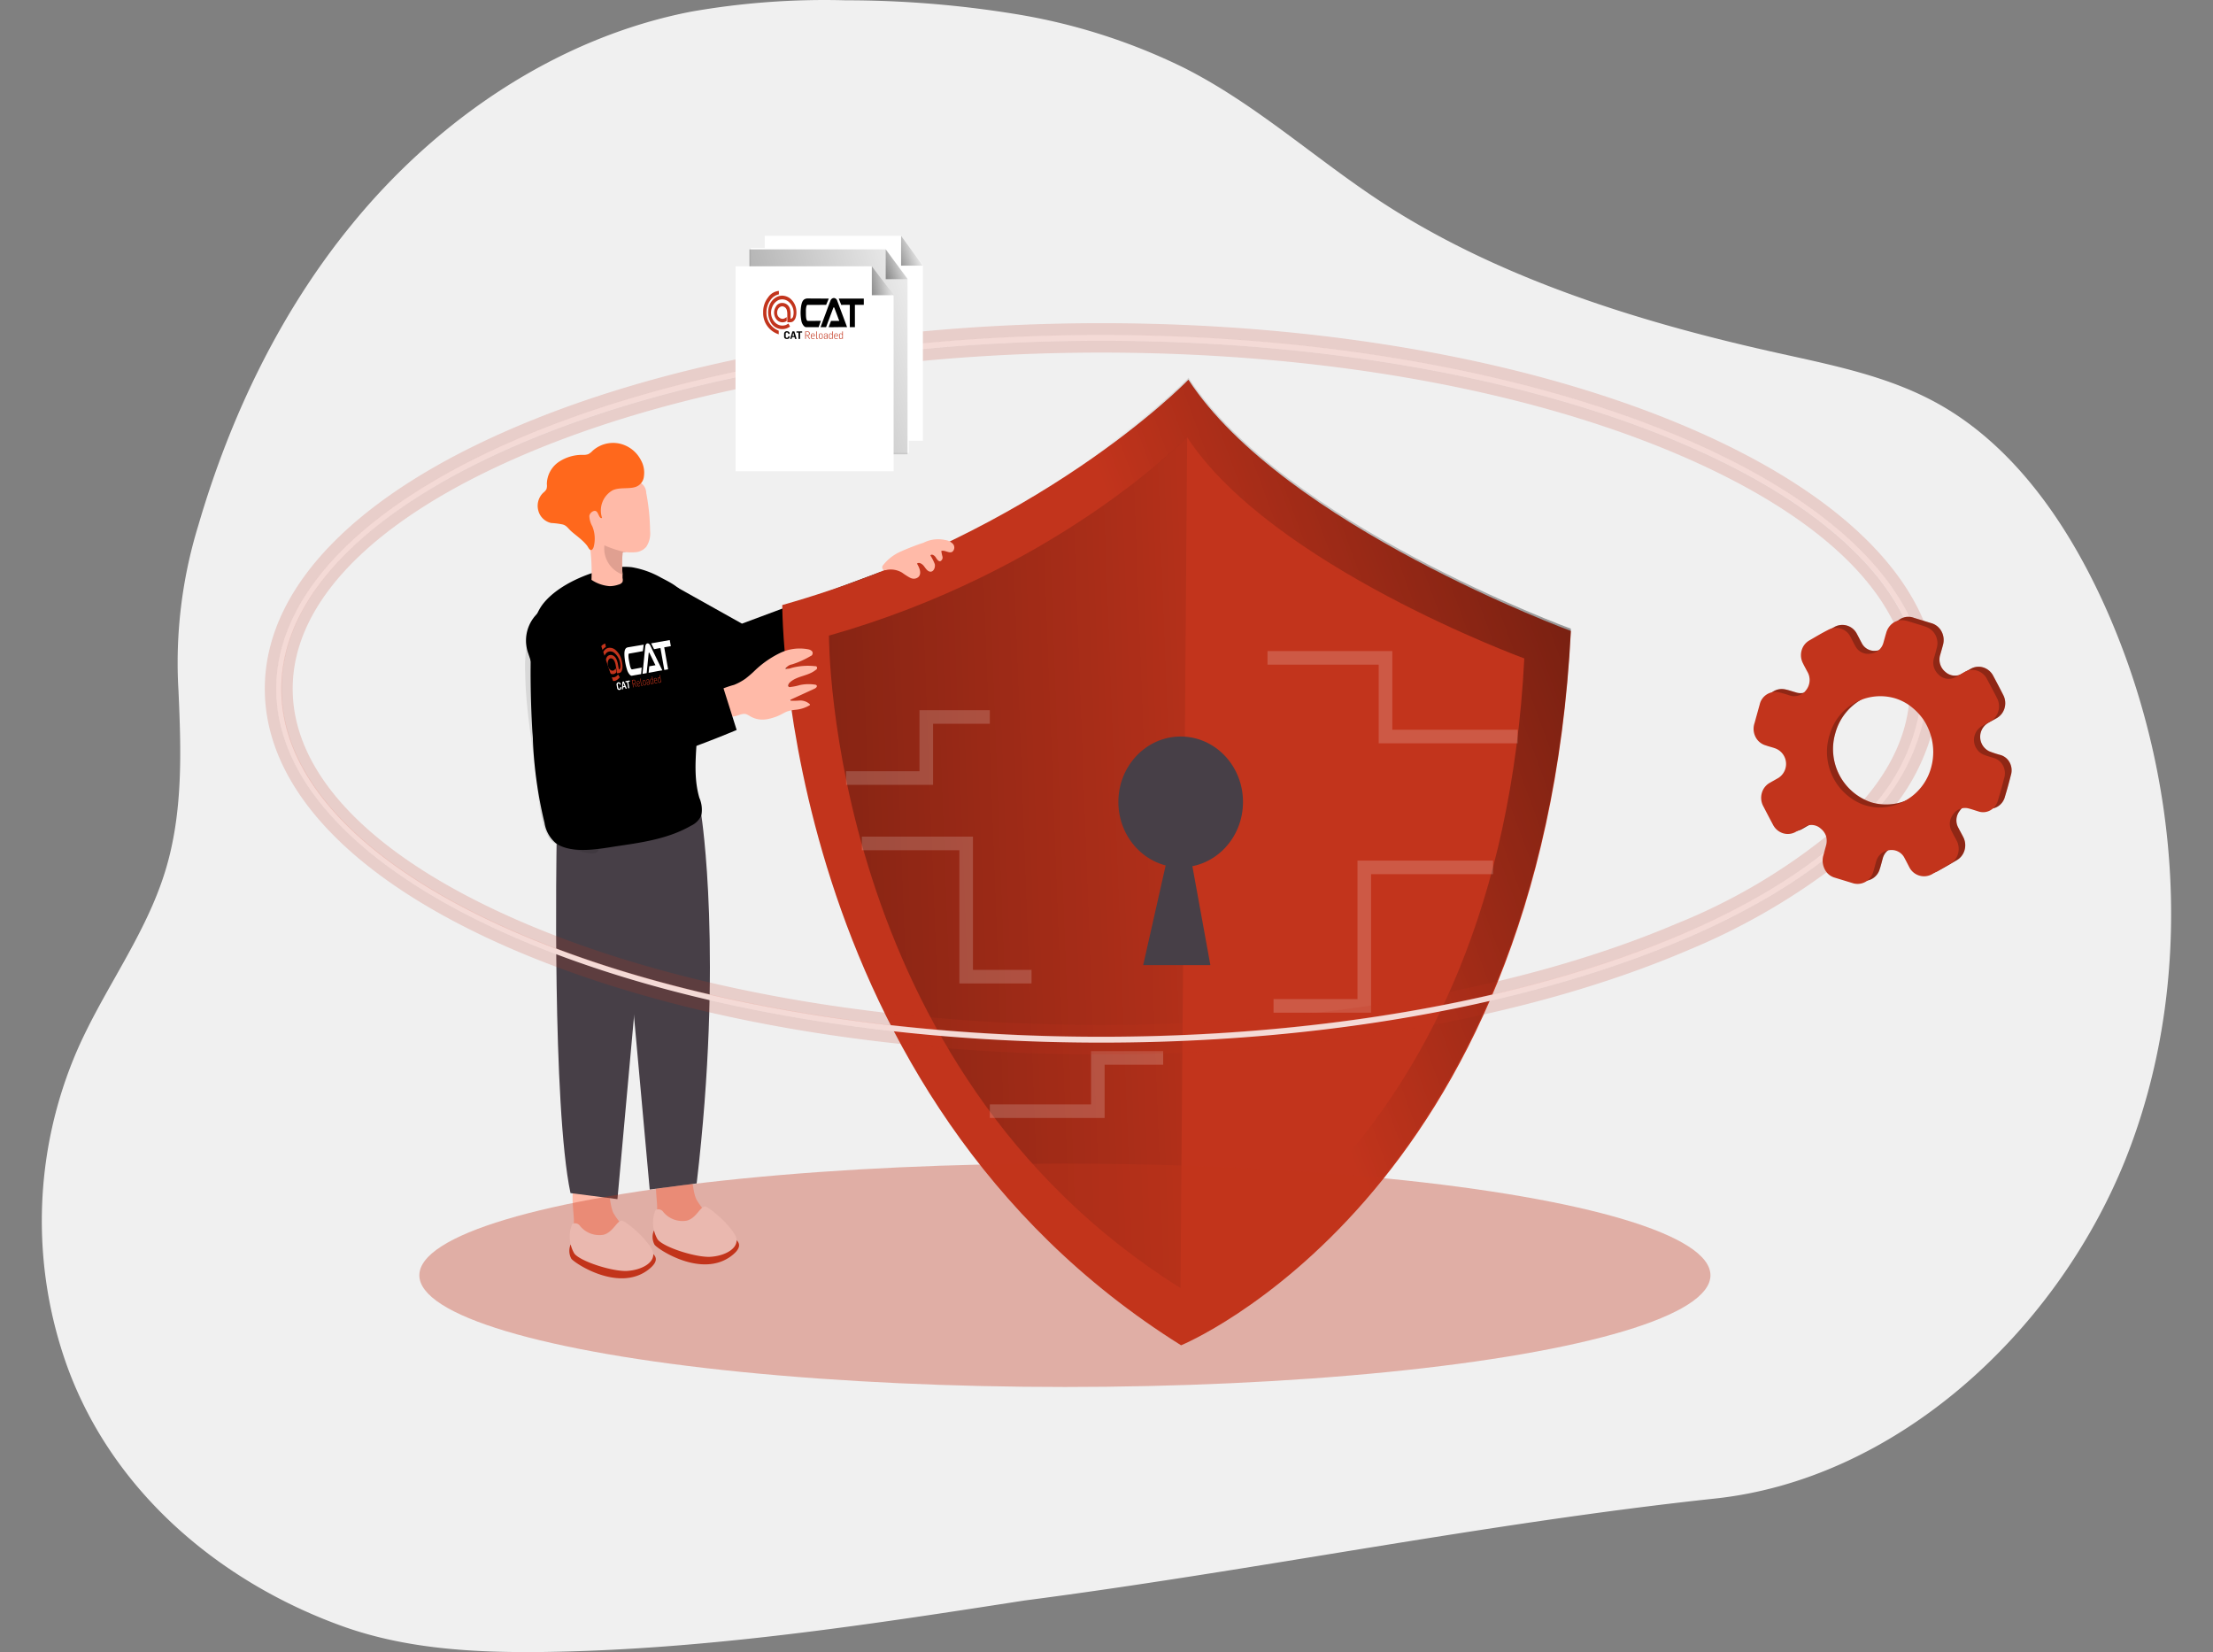 <svg id="security" xmlns="http://www.w3.org/2000/svg" xmlns:xlink="http://www.w3.org/1999/xlink" width="280" height="209" viewBox="0 0 280 209">
  <rect x="0" y="0" width="280" height="209" fill="#808080" stroke="none"/>
  <defs>
    <clipPath id="clip-path">
      <rect id="Rectangle_18" data-name="Rectangle 18" width="280" height="209" fill="#fff" stroke="#707070" stroke-width="1"/>
    </clipPath>
    <linearGradient id="linear-gradient" x1="1.731" y1="-0.048" x2="0.571" y2="0.473" gradientUnits="objectBoundingBox">
      <stop offset="0"/>
      <stop offset="1" stop-opacity="0"/>
    </linearGradient>
    <linearGradient id="linear-gradient-2" x1="-2.985" y1="0.854" x2="1.342" y2="0.469" xlink:href="#linear-gradient"/>
    <linearGradient id="linear-gradient-3" x1="-2.497" y1="1.805" x2="1.348" y2="0.131" xlink:href="#linear-gradient"/>
    <linearGradient id="linear-gradient-4" x1="-1.542" y1="1.024" x2="1.108" y2="0.345" xlink:href="#linear-gradient"/>
    <linearGradient id="linear-gradient-5" x1="-1.551" y1="1.515" x2="0.908" y2="0.298" xlink:href="#linear-gradient"/>
    <linearGradient id="linear-gradient-6" x1="-1.548" y1="1.518" x2="0.911" y2="0.298" xlink:href="#linear-gradient"/>
  </defs>
  <g id="Mask_Group_19" data-name="Mask Group 19" clip-path="url(#clip-path)">
    <g id="online_protection_1_" data-name="online_protection (1)" transform="translate(5.295 0.001)">
      <path id="Path_1987" data-name="Path 1987" d="M134.1,10.132a75.767,75.767,0,0,1,21.22,6.762c9.337,4.695,17.044,11.9,25.82,17.514,14.956,9.559,32.865,14.967,49.866,18.708,6.79,1.506,13.666,2.9,19.777,6.3,9.337,5.2,16.025,14.637,20.676,24.641,10.185,21.96,12.044,48.6,2.979,71.135-8.861,21.906-29.1,40.41-52.107,42.762-29.029,3.127-58.049,9.1-87.128,12.873-20.193,3.136-40.47,6.236-60.884,6.512-8.488.1-17.2-.339-25.285-3.216-15.176-5.425-28.884-16.606-34.826-32.57a54.336,54.336,0,0,1,1.163-40.4c3.4-7.742,8.675-14.575,11.145-22.7,2.232-7.341,1.986-15.091,1.647-22.69a59.069,59.069,0,0,1,2.5-20.917c4.023-13.8,10.364-26.993,19.318-37.969C61.021,23.29,76.215,13.116,92.944,9.838a97.553,97.553,0,0,1,19.6-1.452A133.5,133.5,0,0,1,134.1,10.132Z" transform="translate(-10.874 -8.35)" fill="#f0f0f0"/>
      <path id="Path_1988" data-name="Path 1988" d="M175.034,308.784a6.368,6.368,0,0,0,.467,2.6,4.242,4.242,0,0,0,1.8,1.782,6.851,6.851,0,0,0,5.271.543,1.053,1.053,0,0,0,.611-.383,1.021,1.021,0,0,0,.1-.552,4.145,4.145,0,0,0-1.375-2.6,8.856,8.856,0,0,1-1.9-2.281c-.849-1.71-.2-6.236-3.276-5.541C174.168,302.914,174.966,306.851,175.034,308.784Z" transform="translate(-97.182 -156.144)" fill="#ffbaa8"/>
      <path id="Path_1989" data-name="Path 1989" d="M174.143,321.373a2.069,2.069,0,0,0,.1,1.782c.535.659,6.052,4.258,9.77,1.363s-5.042-3.278-5.042-3.278Z" transform="translate(-96.715 -165.677)" fill="#c2341c"/>
      <path id="Path_1990" data-name="Path 1990" d="M174.444,315.79a.768.768,0,0,1,.993.276,3.147,3.147,0,0,0,2.954,1.078c1.205-.3,1.7-1.782,2.292-1.782s3.82,2.869,4,4.1-1.46,2.138-3.276,2.254-5.942-1.194-6.7-2.2A4.21,4.21,0,0,1,174.444,315.79Z" transform="translate(-96.796 -162.722)" fill="#fff"/>
      <path id="Path_1991" data-name="Path 1991" d="M152.8,312.232a6.368,6.368,0,0,0,.467,2.6,4.214,4.214,0,0,0,1.808,1.782,6.827,6.827,0,0,0,5.262.543,1.057,1.057,0,0,0,.628-.419,1.022,1.022,0,0,0,.1-.552,4.145,4.145,0,0,0-1.375-2.6,8.856,8.856,0,0,1-1.9-2.281c-.806-1.71-.2-6.236-3.276-5.532C151.933,306.4,152.731,310.334,152.8,312.232Z" transform="translate(-85.48 -157.863)" fill="#ffbaa8"/>
      <path id="Path_1992" data-name="Path 1992" d="M151.907,324.921a2.069,2.069,0,0,0,.1,1.782c.535.659,6.052,4.258,9.77,1.363s-5.042-3.278-5.042-3.278Z" transform="translate(-85.012 -167.461)" fill="#c2341c"/>
      <path id="Path_1993" data-name="Path 1993" d="M152.2,319.364a.759.759,0,0,1,.993.267,3.157,3.157,0,0,0,2.954,1.1c1.205-.3,1.7-1.782,2.3-1.782s3.811,2.869,3.989,4.1-1.46,2.138-3.276,2.254-5.942-1.194-6.7-2.2A4.192,4.192,0,0,1,152.2,319.364Z" transform="translate(-85.088 -164.523)" fill="#fff"/>
      <path id="Path_1994" data-name="Path 1994" d="M148.293,222.7s-.577,33.113,1.757,44.16l5.942.766,4.108-45.336Z" transform="translate(-83.164 -115.925)" fill="#473f47"/>
      <path id="Path_1995" data-name="Path 1995" d="M175.205,215.844s2.793,17.817-.594,46.548l-5.941.775-4.108-45.345Z" transform="translate(-91.76 -112.682)" fill="#473f47"/>
      <path id="Path_1996" data-name="Path 1996" d="M162.483,170.068c0,.6.076,1.2.076,1.782,0,3.305-.73,6.708.212,9.951a3.78,3.78,0,0,1,.255,2.209,2.606,2.606,0,0,1-1.316,1.327c-2.776,1.595-5.942,2.085-9.116,2.548-2.351.347-5.7,1.078-7.868-.249a4.18,4.18,0,0,1-1.545-2.673,53.124,53.124,0,0,1-1.468-10.423c0-.463-.059-.891-.085-1.372-.178-3.171-.246-6.334-.187-9.5,0-2.3.221-4.784,1.647-6.521,1.9-2.307,5.577-3.84,8.369-4.374a8.977,8.977,0,0,1,2.759-.143,11.319,11.319,0,0,1,3.718,1.327c1.392.722,2.623,1.327,3.3,2.762a20.433,20.433,0,0,1,1.553,5.247,20.028,20.028,0,0,1,.085,5.14c-.085.837-.289,1.666-.365,2.5C162.492,169.765,162.492,169.917,162.483,170.068Z" transform="translate(-79.581 -80.875)"/>
      <path id="Path_1997" data-name="Path 1997" d="M178.557,155.753l8.31,4.65,17.587-6.557,3.056,7.893s-16.127,8.659-19.242,8.695-11.306-2.343-11.306-2.343Z" transform="translate(-98.286 -81.508)"/>
      <path id="Path_1998" data-name="Path 1998" d="M188.866,173.742a34.9,34.9,0,0,1-6.171-2.984c.721,1.595,1.7,6.548,1.859,6.646a14.783,14.783,0,0,0,5.687,1.648,10.976,10.976,0,0,0,5.772-1.14,27.98,27.98,0,0,1,2.725-1.47c.56-.223,1.146-.347,1.7-.543a16.214,16.214,0,0,0,4.1-2.379,1.7,1.7,0,0,0,.849-1.06,1.44,1.44,0,0,0-.925-1.345,6.094,6.094,0,0,0-2.546-.561,11.006,11.006,0,0,0-3.463.08c-.721.214-1.256.891-1.961,1.256C194.451,172.824,191.073,174.009,188.866,173.742Z" transform="translate(-101.303 -89.858)" fill="#020202" opacity="0.1"/>
      <path id="Path_1999" data-name="Path 1999" d="M148.857,193.476c-.917.276-3.022-.6-3.718-.731a10.381,10.381,0,0,1-1.214-.4c-2.088-.543-2.334-6.69-2.546-8.347-.543-4.374-1.375-8.909-1.426-13.292a15.464,15.464,0,0,1,.552-5.007,5.719,5.719,0,0,1,3.132-3.653,1.51,1.51,0,0,1,.925-.1c1.265.339,1.528,2.539,1.749,3.563.382,1.871,1.248,2.726,2.13,4.223s.942,3.367,1.782,4.909a3.541,3.541,0,0,0,.849,1.122,3.7,3.7,0,0,0,2.377.526h5.992a1.825,1.825,0,0,1,1.367.356,2.138,2.138,0,0,1,.356,1.693l-.365,4.65a1.1,1.1,0,0,1-.144.579,1.042,1.042,0,0,1-.645.33,15.5,15.5,0,0,0-4.728,1.523,27,27,0,0,1-4.6,2.673,4.408,4.408,0,0,0-1.256.891,3,3,0,0,0-.6,1.987c0,.454.552,1.853.39,2.183a.612.612,0,0,1-.356.321Z" transform="translate(-78.796 -85.566)" fill="#020202" opacity="0.1"/>
      <path id="Path_2000" data-name="Path 2000" d="M163.707,138.341a1.955,1.955,0,0,1-1.282.677,6.416,6.416,0,0,1-1.239,0h-.229a.169.169,0,0,0-.246.2,15.65,15.65,0,0,0,0,2.6h0v.472a.933.933,0,0,1,0,.49.787.787,0,0,1-.5.339,3.5,3.5,0,0,1-1.12.2,4.783,4.783,0,0,1-2.309-.8,24.894,24.894,0,0,0-.221-4.454,24,24,0,0,1-.543-5.7,3.775,3.775,0,0,1,.764-2.04,3.459,3.459,0,0,1,2.691-1.016,6.647,6.647,0,0,1,3.692,1.06,1.548,1.548,0,0,1,.543,1.149c.144.748.255,1.506.34,2.263s.136,1.728.153,2.6a3.032,3.032,0,0,1-.492,1.96Z" transform="translate(-87.239 -69.165)" fill="#ffbaa8"/>
      <path id="Path_2001" data-name="Path 2001" d="M155.6,126.642c-.849.241-1.944,0-2.8.392a2.937,2.937,0,0,0-1.341,3.5c-.348.134-.416-.535-.688-.8s-.849.089-.925.552a2.982,2.982,0,0,0,.382,1.318,4.11,4.11,0,0,1,.17,2.592c-.059.2-.2.445-.39.392s-.331-.4-.45-.552a5.561,5.561,0,0,0-.62-.659c-.424-.392-.9-.739-1.341-1.122s-.6-.748-1.112-.891a9.249,9.249,0,0,0-1.46-.187,2.157,2.157,0,0,1-1.635-1.58,2.29,2.29,0,0,1,.616-2.241,1.513,1.513,0,0,0,.416-.463,1.474,1.474,0,0,0,.051-.641,3.442,3.442,0,0,1,1.511-2.806,5.324,5.324,0,0,1,3.039-.891,1.769,1.769,0,0,0,.688-.089,2.123,2.123,0,0,0,.552-.428,3.88,3.88,0,0,1,3.323-.927,4.032,4.032,0,0,1,2.788,2.112,3.21,3.21,0,0,1,.382,2.031A1.563,1.563,0,0,1,155.6,126.642Z" transform="translate(-80.577 -65.012)" fill="#ff681c"/>
      <path id="Path_2002" data-name="Path 2002" d="M163.885,148h-.229a.169.169,0,0,0-.246.2,15.65,15.65,0,0,0,0,2.6h0a3.49,3.49,0,0,1-2.292-3.688,13.593,13.593,0,0,0,2.793.891Z" transform="translate(-89.938 -78.121)" fill="#e0a091"/>
      <path id="Path_2003" data-name="Path 2003" d="M308.424,136.751c-3.641,71.643-49.323,90.369-49.323,90.369-50.715-31.715-50.46-93.648-50.46-93.648,32.322-9.158,50.808-27.893,51.386-28.508h0C272.079,123.4,308.424,136.751,308.424,136.751Z" transform="translate(-114.959 -56.93)" fill="#c2341c"/>
      <path id="Path_2004" data-name="Path 2004" d="M308.424,136.214c-3.641,71.643-49.323,90.369-49.323,90.369-50.715-31.715-50.46-93.648-50.46-93.648,32.339-9.14,50.825-27.848,51.4-28.472h0C272.079,122.9,308.424,136.214,308.424,136.214Z" transform="translate(-114.959 -56.678)" fill="url(#linear-gradient)"/>
      <path id="Path_2005" data-name="Path 2005" d="M195.1,177.146a13.168,13.168,0,0,0,1.205-1.051,12.422,12.422,0,0,1,3.09-2.147,5.737,5.737,0,0,1,3.624-.481c.263.053.577.223.543.508s-.187.3-.348.392a11.216,11.216,0,0,1-2.249,1,1.246,1.246,0,0,0-.849.552,1.623,1.623,0,0,0,.772-.1,8.1,8.1,0,0,1,2.962-.223c.093,0,.2,0,.255.125a.272.272,0,0,1-.153.347c-.951.793-2.377.739-3.285,1.595-.161.143-.28.445-.1.561a.341.341,0,0,0,.229,0,6.747,6.747,0,0,0,1.163-.241,5.406,5.406,0,0,1,1.893-.053.308.308,0,0,1,.221.107c.093.151-.1.321-.255.4l-3.285,1.506a7.646,7.646,0,0,0,1.358,0,1.809,1.809,0,0,1,1.273.428.1.1,0,0,1,.051.08c0,.062,0,.1-.093.125a4.229,4.229,0,0,1-1.7.535,5.047,5.047,0,0,0-1.044.2,4.718,4.718,0,0,0-.6.285,6.318,6.318,0,0,1-2.02.713,3.1,3.1,0,0,1-2.071-.356,3.112,3.112,0,0,0-.535-.285c-.679-.2-1.434.543-2.063.2a1.522,1.522,0,0,1-.492-.6c-.34-.588-1.477-2.227-.56-2.771a13.247,13.247,0,0,1,1.579-.535,7.124,7.124,0,0,0,1.485-.811Z" transform="translate(-106.036 -91.321)" fill="#ffbaa8"/>
      <path id="Path_2006" data-name="Path 2006" d="M159.963,183.647l11.238-1.131,1.816,5.755s-16.424,7.011-19.615,5.06-.229-5.131-.229-5.131S153.547,183.531,159.963,183.647Z" transform="translate(-85.107 -95.924)"/>
      <path id="Path_2007" data-name="Path 2007" d="M309.117,147.587c-3.217,63.144-43.475,79.652-43.475,79.652-44.7-27.955-44.477-82.539-44.477-82.539,28.494-8.071,44.782-24.588,45.291-25.1h0C277.067,135.863,309.117,147.587,309.117,147.587Z" transform="translate(-121.55 -64.291)" fill="#c2341c"/>
      <path id="Path_2008" data-name="Path 2008" d="M266.437,119.587l-.849,107.643c-44.7-27.955-44.477-82.539-44.477-82.539,28.494-8.071,44.782-24.588,45.291-25.1Z" transform="translate(-121.522 -64.282)" fill="url(#linear-gradient-2)"/>
      <ellipse id="Ellipse_466" data-name="Ellipse 466" cx="7.885" cy="8.276" rx="7.885" ry="8.276" transform="translate(136.206 93.175)" fill="#473f47"/>
      <path id="Path_2009" data-name="Path 2009" d="M294.147,232.11h8.5l-2.411-13.256h-3.1Z" transform="translate(-154.8 -110.017)" fill="#473f47"/>
      <path id="Path_2010" data-name="Path 2010" d="M214.8,190.1h10.143v-7.724h8.038" transform="translate(-113.042 -91.674)" fill="none" stroke="#fff" stroke-width="1.72" opacity="0.18"/>
      <path id="Path_2011" data-name="Path 2011" d="M219,214.554H232.2v16.855h8.267" transform="translate(-115.249 -107.855)" fill="none" stroke="#fff" stroke-width="1.72" opacity="0.18"/>
      <path id="Path_2012" data-name="Path 2012" d="M359,177.29H342.28v-9.951h-14.93" transform="translate(-172.274 -84.115)" fill="none" stroke="#fff" stroke-width="1.72" opacity="0.18"/>
      <path id="Path_2013" data-name="Path 2013" d="M356.734,220.646H340.446v17.523H328.962" transform="translate(-173.123 -110.918)" fill="none" stroke="#fff" stroke-width="1.72" opacity="0.18"/>
      <path id="Path_2014" data-name="Path 2014" d="M253.186,275.868h13.665v-6.735h8.267" transform="translate(-133.242 -135.298)" fill="none" stroke="#fff" stroke-width="1.72" opacity="0.18"/>
      <path id="Path_2015" data-name="Path 2015" d="M239.006,150.477a.893.893,0,0,0,.959-.2c.373-.454.076-1.14-.229-1.648.289-.232.7.062.925.374s.484.686.849.641.569-.57.475-.962a5.889,5.889,0,0,0-.552-1.087c.161-.232.518,0,.662.223s.34.561.6.5a.507.507,0,0,0,.263-.588,5.178,5.178,0,0,1-.144-.7c.45-.151.968.339,1.384.107a.686.686,0,0,0,.257-.483.7.7,0,0,0-.172-.523,1.666,1.666,0,0,0-.985-.49,4.063,4.063,0,0,0-2.716.339,30.559,30.559,0,0,0-2.945,1.14,5.833,5.833,0,0,0-2.249,1.782.413.413,0,0,0,.11.526.584.584,0,0,0,.39,0,2.777,2.777,0,0,1,1.969.347,9.208,9.208,0,0,0,1,.641Z" transform="translate(-129.01 -77.328)" fill="#ffbaa8"/>
      <path id="Path_2016" data-name="Path 2016" d="M280.417,129.9c-9.235-20.668-51.708-36.329-102.551-36.329-57.582,0-104.4,20.08-104.4,44.766S120.31,183.1,177.866,183.1c39.248,0,73.505-9.327,91.347-23.082a44.188,44.188,0,0,0,7.028-6.664,25.269,25.269,0,0,0,5.661-11.136,19.891,19.891,0,0,0,.39-3.884A20.514,20.514,0,0,0,280.417,129.9Zm-5,23.376a43.552,43.552,0,0,1-6.026,5.737c-17.468,13.88-51.946,23.341-91.542,23.341-57.183,0-103.713-19.742-103.713-44.018s46.531-44.027,103.73-44.027c50.2,0,92.178,15.216,101.693,35.349a20.165,20.165,0,0,1,2.02,8.677,17.743,17.743,0,0,1-.272,3.145A24.624,24.624,0,0,1,275.417,153.275Z" transform="translate(-43.815 -51.2)" fill="#fff"/>
      <path id="Path_2017" data-name="Path 2017" d="M283.591,136.3a20.406,20.406,0,0,0-.306-2.147,22.608,22.608,0,0,0-1.086-3.7l-.153-.053c-.535-.178-1.086-.339-1.63-.508-9.235-20.668-51.708-36.329-102.551-36.329-57.582,0-104.4,20.08-104.4,44.766S120.31,183.1,177.866,183.1c39.248,0,73.505-9.327,91.347-23.082a2.086,2.086,0,0,0,.484,1.479,44.458,44.458,0,0,0,8.632-8.436,26.7,26.7,0,0,0,4.516-8.757,21.281,21.281,0,0,0,.849-5.96A20.345,20.345,0,0,0,283.591,136.3ZM177.866,182.353c-57.183,0-103.713-19.742-103.713-44.018s46.514-44.027,103.713-44.027c50.2,0,92.178,15.216,101.693,35.349a1.988,1.988,0,0,0-1.443.258,18.993,18.993,0,0,1,2.046,8.419,17.978,17.978,0,0,1-.119,2.031c-.5,4.294-2.546,8.5-6.111,12.472a39.192,39.192,0,0,1-4.312,4.143,2.249,2.249,0,0,1,0,1.167c-.076.285-.161.57-.238.891C251.923,172.892,217.445,182.353,177.866,182.353Z" transform="translate(-43.815 -51.2)" fill="#c2341c" opacity="0.18"/>
      <path id="Path_2018" data-name="Path 2018" d="M280.259,130.406a1.988,1.988,0,0,0-1.443.258c-3.9-7.938-13.334-15.314-27.484-21.318-19.446-8.249-45.291-12.793-72.75-12.793s-53.329,4.543-72.775,12.793c-19.055,8.08-29.538,18.628-29.538,29.737s10.483,21.648,29.521,29.728c19.446,8.258,45.291,12.8,72.775,12.8s53.321-4.543,72.767-12.8a75.176,75.176,0,0,0,18.987-11.073,2.25,2.25,0,0,1,0,1.167c-.076.285-.161.57-.238.891-17.468,13.88-51.946,23.341-91.542,23.341-57.183,0-103.713-19.742-103.713-44.018s46.556-44.062,103.756-44.062C228.763,95.057,270.744,110.273,280.259,130.406Z" transform="translate(-44.532 -51.948)" fill="#c2341c" opacity="0.18"/>
      <path id="Path_2019" data-name="Path 2019" d="M280.6,128.955l-.153-.053c-.535-.178-1.086-.339-1.63-.508-9.235-20.668-51.708-36.329-102.551-36.329-57.582,0-104.4,20.08-104.4,44.766s46.845,44.766,104.4,44.766c39.248,0,73.505-9.327,91.347-23.082a2.086,2.086,0,0,0,.484,1.479,83.208,83.208,0,0,1-17.493,9.862c-19.921,8.534-46.327,13.229-74.337,13.229s-54.433-4.695-74.337-13.229c-20.32-8.713-31.507-20.445-31.507-33.024s11.17-24.312,31.49-33.015c19.9-8.543,46.344-13.238,74.354-13.238S230.7,95.272,250.6,103.815C266.591,110.675,276.929,119.405,280.6,128.955Z" transform="translate(-42.212 -49.695)" fill="#c2341c" opacity="0.18"/>
      <ellipse id="Ellipse_467" data-name="Ellipse 467" cx="81.679" cy="14.129" rx="81.679" ry="14.129" transform="translate(47.763 147.206)" fill="#c2341c" opacity="0.35"/>
      <path id="Path_2020" data-name="Path 2020" d="M404.756,149.08" transform="translate(-218.174 -79.112)" fill="#fff"/>
      <path id="Path_2021" data-name="Path 2021" d="M213.076,85.879H193.07V59.955h17.247l2.759,3.7Z" transform="translate(-101.603 -30.12)" fill="#fff"/>
      <path id="Path_2022" data-name="Path 2022" d="M209.331,88.961H189.325V63.037h17.247l2.759,3.7Z" transform="translate(-99.632 -31.669)" fill="#fff"/>
      <path id="Path_2023" data-name="Path 2023" d="M208.972,89.319H188.966V63.395h17.247l2.759,3.7Z" transform="translate(-99.443 -31.85)" fill="url(#linear-gradient-3)"/>
      <path id="Path_2024" data-name="Path 2024" d="M205.263,93.628H185.257V67.7H202.5l2.759,3.7Z" transform="translate(-97.491 -34.012)" fill="#fff"/>
      <path id="Path_2025" data-name="Path 2025" d="M221.667,67.7v3.661h2.759Z" transform="translate(-116.654 -34.012)" fill="url(#linear-gradient-4)"/>
      <path id="Path_2026" data-name="Path 2026" d="M225.376,63.395v3.768h2.759Z" transform="translate(-118.606 -31.85)" fill="url(#linear-gradient-5)"/>
      <path id="Path_2027" data-name="Path 2027" d="M229.48,59.955v3.768h2.759Z" transform="translate(-120.765 -30.12)" fill="url(#linear-gradient-6)"/>
      <g id="Q83r0t" transform="translate(217.385 78.029)">
        <path id="Path_2028" data-name="Path 2028" d="M490.79,197.606a2.012,2.012,0,0,1-1.256-1.025c-.2-.365-.39-.748-.594-1.114a1.821,1.821,0,0,0-1.927-1.042,1.909,1.909,0,0,0-1.7,1.461c-.127.437-.229.891-.373,1.31a2.038,2.038,0,0,1-2.546,1.416l-2.334-.722a2.09,2.09,0,0,1-1.27-1.043,2.27,2.27,0,0,1-.172-1.683c.11-.445.255-.891.356-1.318a1.977,1.977,0,0,0-.687-2.111,1.725,1.725,0,0,0-2.08-.214c-.365.187-.713.41-1.069.606a2.025,2.025,0,0,1-1.625.192,2.138,2.138,0,0,1-1.269-1.083c-.407-.775-.849-1.541-1.214-2.316a2.24,2.24,0,0,1-.2-1.7,2.124,2.124,0,0,1,1.052-1.316c.34-.2.7-.383,1.027-.588a1.939,1.939,0,0,0,.985-1.942,1.92,1.92,0,0,0-1.316-1.782c-.407-.143-.849-.249-1.248-.392a2.093,2.093,0,0,1-1.309-1.1,2.271,2.271,0,0,1-.108-1.754c.212-.775.424-1.55.645-2.325a2.033,2.033,0,0,1,2.436-1.541c.441.089.849.241,1.3.365a1.889,1.889,0,0,0,2.148-.664,2.122,2.122,0,0,0,.126-2.347c-.187-.347-.373-.695-.543-1.042a2.214,2.214,0,0,1-.155-1.635,2.1,2.1,0,0,1,1-1.26c.789-.472,1.587-.891,2.4-1.354a2.063,2.063,0,0,1,2.767.891c.212.383.4.775.611,1.158a1.785,1.785,0,0,0,1.867.989,1.856,1.856,0,0,0,1.655-1.408c.127-.4.229-.82.348-1.22a2.195,2.195,0,0,1,1.049-1.4,2.016,2.016,0,0,1,1.692-.132l2.173.668a2.111,2.111,0,0,1,1.321,1.051,2.3,2.3,0,0,1,.181,1.729c-.1.392-.221.793-.331,1.185a2.009,2.009,0,0,0,.637,2.209,1.814,1.814,0,0,0,2.2.187c.331-.187.662-.392.993-.57a2.025,2.025,0,0,1,1.61-.179,2.138,2.138,0,0,1,1.258,1.07c.424.793.849,1.595,1.256,2.4a2.242,2.242,0,0,1,.174,1.668,2.125,2.125,0,0,1-1.023,1.29c-.365.214-.747.4-1.112.624a2.037,2.037,0,0,0,.212,3.563,13.019,13.019,0,0,0,1.324.437,1.921,1.921,0,0,1,1.245.972,2.093,2.093,0,0,1,.147,1.621q-.331,1.336-.738,2.673a2.043,2.043,0,0,1-.993,1.315,1.877,1.877,0,0,1-1.6.1c-.39-.116-.772-.249-1.171-.347a1.773,1.773,0,0,0-1.961.748,1.926,1.926,0,0,0-.178,2.147c.2.392.416.775.611,1.158a2.251,2.251,0,0,1,.174,1.672,2.135,2.135,0,0,1-1.023,1.295c-.755.445-1.519.891-2.283,1.31a1.944,1.944,0,0,1-1.579.2ZM479.323,180a7.116,7.116,0,0,0,4.541,8.766A6.678,6.678,0,0,0,492.216,184a7.116,7.116,0,0,0-4.541-8.766,6.424,6.424,0,0,0-5.12.561A6.981,6.981,0,0,0,479.323,180Z" transform="translate(-469.783 -165.292)" fill="#c2341c"/>
      </g>
      <g id="Q83r0t-2" data-name="Q83r0t" transform="translate(217.385 78.029)" opacity="0.27">
        <path id="Path_2029" data-name="Path 2029" d="M490.79,197.606a2.012,2.012,0,0,1-1.256-1.025c-.2-.365-.39-.748-.594-1.114a1.821,1.821,0,0,0-1.927-1.042,1.909,1.909,0,0,0-1.7,1.461c-.127.437-.229.891-.373,1.31a2.038,2.038,0,0,1-2.546,1.416l-2.334-.722a2.09,2.09,0,0,1-1.27-1.043,2.27,2.27,0,0,1-.172-1.683c.11-.445.255-.891.356-1.318a1.977,1.977,0,0,0-.687-2.111,1.725,1.725,0,0,0-2.08-.214c-.365.187-.713.41-1.069.606a2.025,2.025,0,0,1-1.625.192,2.138,2.138,0,0,1-1.269-1.083c-.407-.775-.849-1.541-1.214-2.316a2.24,2.24,0,0,1-.2-1.7,2.124,2.124,0,0,1,1.052-1.316c.34-.2.7-.383,1.027-.588a1.939,1.939,0,0,0,.985-1.942,1.92,1.92,0,0,0-1.316-1.782c-.407-.143-.849-.249-1.248-.392a2.093,2.093,0,0,1-1.309-1.1,2.271,2.271,0,0,1-.108-1.754c.212-.775.424-1.55.645-2.325a2.033,2.033,0,0,1,2.436-1.541c.441.089.849.241,1.3.365a1.889,1.889,0,0,0,2.148-.664,2.122,2.122,0,0,0,.126-2.347c-.187-.347-.373-.695-.543-1.042a2.214,2.214,0,0,1-.155-1.635,2.1,2.1,0,0,1,1-1.26c.789-.472,1.587-.891,2.4-1.354a2.063,2.063,0,0,1,2.767.891c.212.383.4.775.611,1.158a1.785,1.785,0,0,0,1.867.989,1.856,1.856,0,0,0,1.655-1.408c.127-.4.229-.82.348-1.22a2.195,2.195,0,0,1,1.049-1.4,2.016,2.016,0,0,1,1.692-.132l2.173.668a2.111,2.111,0,0,1,1.321,1.051,2.3,2.3,0,0,1,.181,1.729c-.1.392-.221.793-.331,1.185a2.009,2.009,0,0,0,.637,2.209,1.814,1.814,0,0,0,2.2.187c.331-.187.662-.392.993-.57a2.025,2.025,0,0,1,1.61-.179,2.138,2.138,0,0,1,1.258,1.07c.424.793.849,1.595,1.256,2.4a2.242,2.242,0,0,1,.174,1.668,2.125,2.125,0,0,1-1.023,1.29c-.365.214-.747.4-1.112.624a2.037,2.037,0,0,0,.212,3.563,13.019,13.019,0,0,0,1.324.437,1.921,1.921,0,0,1,1.245.972,2.093,2.093,0,0,1,.147,1.621q-.331,1.336-.738,2.673a2.043,2.043,0,0,1-.993,1.315,1.877,1.877,0,0,1-1.6.1c-.39-.116-.772-.249-1.171-.347a1.773,1.773,0,0,0-1.961.748,1.926,1.926,0,0,0-.178,2.147c.2.392.416.775.611,1.158a2.251,2.251,0,0,1,.174,1.672,2.135,2.135,0,0,1-1.023,1.295c-.755.445-1.519.891-2.283,1.31a1.944,1.944,0,0,1-1.579.2ZM479.323,180a7.116,7.116,0,0,0,4.541,8.766A6.678,6.678,0,0,0,492.216,184a7.116,7.116,0,0,0-4.541-8.766,6.424,6.424,0,0,0-5.12.561A6.981,6.981,0,0,0,479.323,180Z" transform="translate(-469.783 -165.292)" fill="#020202"/>
      </g>
      <g id="Q83r0t-3" data-name="Q83r0t" transform="translate(216.58 78.454)">
        <path id="Path_2030" data-name="Path 2030" d="M498.443,183.577c-.433-.143-.891-.249-1.316-.437a2.032,2.032,0,0,1-.2-3.563c.356-.214.738-.41,1.1-.624a2.125,2.125,0,0,0,1.022-1.29,2.241,2.241,0,0,0-.174-1.668c-.407-.8-.849-1.6-1.256-2.388a2.138,2.138,0,0,0-1.258-1.07,2.025,2.025,0,0,0-1.61.179l-.993.57a1.814,1.814,0,0,1-2.2-.178c-.093-.089-.178-.178-.263-.276a2.006,2.006,0,0,1-.374-1.942.647.647,0,0,1,.068-.2c.085-.33.178-.65.255-.98a2.2,2.2,0,0,0-1.341-2.717l-.153-.053c-.535-.178-1.086-.339-1.63-.508l-.552-.169-.323-.071a1.988,1.988,0,0,0-1.443.258,2.263,2.263,0,0,0-.942,1.31c-.127.41-.229.82-.348,1.229a1.87,1.87,0,0,1-1.7,1.4,1.793,1.793,0,0,1-1.867-.98c-.221-.383-.4-.775-.611-1.167a2.047,2.047,0,0,0-2.759-.891c-.849.419-1.621.891-2.411,1.345a2.1,2.1,0,0,0-1,1.26,2.215,2.215,0,0,0,.155,1.635c.17.356.365.695.543,1.042a2.066,2.066,0,0,1-.127,2.352,1.857,1.857,0,0,1-2.147.668,12.823,12.823,0,0,0-1.3-.374,2.033,2.033,0,0,0-2.436,1.541c-.212.775-.433,1.55-.645,2.334a2.262,2.262,0,0,0,.112,1.753,2.083,2.083,0,0,0,1.314,1.089c.407.151.849.241,1.239.392a2.1,2.1,0,0,1,.34,3.724c-.34.2-.7.392-1.036.588a2.124,2.124,0,0,0-1.052,1.316,2.24,2.24,0,0,0,.2,1.7c.4.775.806,1.55,1.214,2.316a2.154,2.154,0,0,0,1.271,1.076,2.041,2.041,0,0,0,1.623-.185c.356-.2.7-.419,1.069-.615a1.741,1.741,0,0,1,2.08.214,2.036,2.036,0,0,1,.671.953,2.249,2.249,0,0,1,0,1.167c-.076.285-.161.57-.238.891l-.127.454a2.433,2.433,0,0,0,.416,2.031,2.032,2.032,0,0,0,1.027.7l2.334.713a2.046,2.046,0,0,0,2.546-1.416c.144-.428.246-.891.373-1.31a1.926,1.926,0,0,1,1.7-1.461,1.829,1.829,0,0,1,1.918,1.042c.2.365.39.748.586,1.122a2.087,2.087,0,0,0,2.852.891c.764-.437,1.528-.891,2.283-1.31a2.125,2.125,0,0,0,1.023-1.29,2.242,2.242,0,0,0-.174-1.668c-.2-.392-.424-.766-.611-1.158a1.908,1.908,0,0,1,.17-2.147,1.79,1.79,0,0,1,1.961-.757c.4.1.781.241,1.171.356a1.869,1.869,0,0,0,1.571-.119,2.035,2.035,0,0,0,.976-1.3c.28-.891.526-1.782.747-2.673a2.1,2.1,0,0,0-.091-1.64A1.938,1.938,0,0,0,498.443,183.577Zm-7.894,1.194a6.833,6.833,0,0,1-6.638,5.078,4.857,4.857,0,0,1-.806-.08,6.658,6.658,0,0,1-.908-.2,4.8,4.8,0,0,1-.594-.223,7.157,7.157,0,0,1-3.851-8.853A6.652,6.652,0,0,1,486,176.041a6.42,6.42,0,0,1,1.7.82,7.669,7.669,0,0,1,1.859,1.853,7.383,7.383,0,0,1,.959,2.076A7.289,7.289,0,0,1,490.549,184.771Z" transform="translate(-468.083 -166.148)" fill="#c2341c"/>
      </g>
      <g id="Component_71" data-name="Component 71" transform="matrix(0.985, -0.174, 0.174, 0.985, 69.81, 81.684)">
        <g id="Group_683" data-name="Group 683" transform="translate(1.999 5.103)">
          <path id="Path_2413" data-name="Path 2413" d="M0,.677V.3A.274.274,0,0,1,.271,0,.248.248,0,0,1,.524.273V.336H.389V.29A.119.119,0,0,0,.271.154C.194.154.15.211.15.3V.669C.15.775.2.826.273.826A.117.117,0,0,0,.389.694V.642H.524V.706A.247.247,0,0,1,.272.98.266.266,0,0,1,0,.677Z" transform="translate(0 0)" fill="#fff"/>
          <path id="Path_2414" data-name="Path 2414" d="M.22,0H.4L.618.95H.467L.418.722H.186L.138.95H0ZM.387.577.3.185h0L.217.577Z" transform="translate(0.575 0.015)" fill="#fff"/>
          <path id="Path_2415" data-name="Path 2415" d="M.2.153H0V0H.546V.153h-.2v.8H.2v-.8Z" transform="translate(1.177 0.016)" fill="#fff"/>
          <path id="Path_2416" data-name="Path 2416" d="M0,0H.214c.14,0,.214.106.214.266C.429.407.373.514.259.531L.451.948H.382L.2.543H.062V.948H0ZM.2.48C.31.48.367.411.367.271.367.152.32.065.2.065H.062V.48Z" transform="translate(2.017 0.016)" fill="#c2341c"/>
          <path id="Path_2417" data-name="Path 2417" d="M0,.463V.253C0,.089.078,0,.186,0S.358.089.358.235V.363H.06v.1C.06.585.107.641.2.641A.219.219,0,0,0,.33.59l.021.05A.219.219,0,0,1,.191.7C.077.7,0,.632,0,.463ZM.3.307V.227C.3.145.274.058.18.058S.06.147.06.23V.307H.3Z" transform="translate(2.567 0.275)" fill="#c2341c"/>
          <path id="Path_2418" data-name="Path 2418" d="M0,.819V0H.059V.81c0,.047.017.078.064.078A.261.261,0,0,0,.169.883v.06A.15.15,0,0,1,.1.957C.039.956,0,.907,0,.819Z" transform="translate(3.06 0.016)" fill="#c2341c"/>
          <path id="Path_2419" data-name="Path 2419" d="M0,.464V.242C0,.088.075,0,.182,0S.365.084.365.239V.46C.365.623.291.7.183.7S0,.62,0,.464Zm.306,0V.234C.306.138.271.06.181.06S.059.142.059.241V.461C.059.573.1.642.185.642S.306.561.306.46Z" transform="translate(3.32 0.275)" fill="#c2341c"/>
          <path id="Path_2420" data-name="Path 2420" d="M0,.512A.19.19,0,0,1,.188.3H.3V.177C.3.092.253.056.187.056A.109.109,0,0,0,.07.168V.209H.018V.166A.161.161,0,0,1,.194,0,.153.153,0,0,1,.356.172V.516c0,.049,0,.137.005.173H.307L.3.577h0A.167.167,0,0,1,.144.7C.068.7,0,.64,0,.512ZM.3.468V.354H.2C.136.354.061.38.061.5c0,.1.049.144.1.144C.235.645.3.571.3.468Z" transform="translate(3.794 0.275)" fill="#c2341c"/>
          <path id="Path_2421" data-name="Path 2421" d="M0,.774V.468C0,.33.076.259.157.259A.15.15,0,0,1,.3.379h0V0h.06V.948H.305L.3.822h0C.264.928.2.964.145.964.049.964,0,.879,0,.774ZM.3.686V.52C.3.406.233.315.166.315S.058.354.058.468V.762c0,.084.03.14.1.14S.3.819.3.686Z" transform="translate(4.283 0.016)" fill="#c2341c"/>
          <path id="Path_2422" data-name="Path 2422" d="M0,.463V.253C0,.089.078,0,.186,0S.358.089.358.235V.363h-.3v.1c0,.12.047.175.139.175A.219.219,0,0,0,.33.59l.021.05A.219.219,0,0,1,.191.7C.077.7,0,.632,0,.463ZM.3.307V.227C.3.145.274.058.18.058S.059.147.059.23V.307H.3Z" transform="translate(4.779 0.275)" fill="#c2341c"/>
          <path id="Path_2423" data-name="Path 2423" d="M0,.774V.468C0,.33.076.259.157.259A.15.15,0,0,1,.3.379h0V0h.06V.948H.305L.3.822h0C.264.928.2.964.145.964.049.964,0,.879,0,.774ZM.3.686V.52C.3.406.233.315.166.315S.058.354.058.468V.762c0,.084.03.14.1.14S.3.819.3.686Z" transform="translate(5.251 0.016)" fill="#c2341c"/>
        </g>
        <g id="layer1" transform="translate(0 0)">
          <path id="path3003-4" d="M1.5,0C1.007,0,.631.53.477.808A3.568,3.568,0,0,0,0,2.717c.033,1.614.835,2.6,1.486,2.772V5.033C.723,4.783.311,3.6.313,2.653A3.19,3.19,0,0,1,.728,1.1,1.361,1.361,0,0,1,1.5.435Zm.338.6a.934.934,0,0,0-.449.11,1.861,1.861,0,0,0-.8,1.142A3.361,3.361,0,0,0,.754,4.046c.419.746,1.026.976,1.531.668a2.262,2.262,0,0,0,.28-.2l-.15-.382a1.926,1.926,0,0,1-.248.178c-.93.423-1.7-1-1.3-2.258a1.544,1.544,0,0,1,.618-.9.769.769,0,0,1,.92.181,2.179,2.179,0,0,1,.455,1.926c-.04.147-.127.253-.234.266,0-.156,0-.386,0-.573a2.961,2.961,0,0,0-.049-.626c-.107-.563-.453-.806-.741-.8-.348.013-.479.2-.626.5a1.671,1.671,0,0,0,.2,1.748.6.6,0,0,0,.577.186.659.659,0,0,0,.181-.08c.051-.034.119-.08.095-.082V3.313a1.573,1.573,0,0,1-.2.158.433.433,0,0,1-.123.056.4.4,0,0,1-.38-.15c-.382-.375-.229-1.4.278-1.427.219.037.367.177.442.52a2.348,2.348,0,0,1,.041.492c0,.313,0,.749,0,.749l0,.256h.12s.072,0,.159,0a.579.579,0,0,0,.141-.03.345.345,0,0,0,.157-.113,1.037,1.037,0,0,0,.2-.388,2.786,2.786,0,0,0,.079-.889,2.452,2.452,0,0,0-.6-1.6A1.114,1.114,0,0,0,1.837.6Z" transform="translate(0 0)" fill="#c2341c"/>
          <path id="path4227-4" d="M3.167,0C3.034,0,2.9.122,2.834.357c-.161.565-.2.693-.368,1.3-.111.408-.173.608-.315,1.119-.043.155-.256.911-.256.911l.531,0c.128-.462.14-.5.182-.662.107-.334.17-.605.287-1,.092-.315.14-.5.179-.63s.045-.212.1-.215c.036,0,.073.18.17.507.057.193.16.561.2.691s.057.227.084.3a1.686,1.686,0,0,1,.061.2c.007.035-.091.014-.215.016-.234,0-.572,0-.572,0l-.224.795c.645.017,1.119-.027,1.76,0C4.143,2.653,3.6.75,3.575.653S3.512.437,3.5.372C3.431.121,3.3,0,3.167,0ZM.616.06S.433.089.391.139C.212.269.061.524.006,1.465A7.045,7.045,0,0,0,.084,3c.077.354.261.68.421.685H1.718l.208-.8S1.094,2.9.7,2.9c-.236,0-.19-.859-.2-1.363,0,0,.02-.675.159-.67C1.1.882,2.433.863,2.433.863L2.681.076ZM3.638.071c0,.02.241.8.234.8.261,0,.534-.017.822,0V3.686l.486,0V.862l.849,0c0-.38,0-.574,0-.785-.818,0-1.528,0-2.391,0Z" transform="translate(3.581 0.897)" fill="#fff"/>
        </g>
      </g>
      <path id="Path_2833" data-name="Path 2833" d="M10.533,1.841a4.446,4.446,0,0,1,4.453,4.626L14.8,19.184A4.786,4.786,0,0,1,10.2,23.951a4.446,4.446,0,0,1-4.453-4.626l.19-12.716A4.786,4.786,0,0,1,10.533,1.841Z" transform="translate(53.723 78.377) rotate(-19.53)"/>
    </g>
  </g>
  <g id="Component_70" data-name="Component 70" transform="translate(96.56 36.803)">
    <g id="Group_683-2" data-name="Group 683" transform="translate(2.65 5.103)">
      <path id="Path_2413-2" data-name="Path 2413" d="M0,.677V.3A.319.319,0,0,1,.359,0C.547,0,.694.1.694.273V.336H.515V.29A.138.138,0,0,0,.359.154.142.142,0,0,0,.2.3V.669A.144.144,0,0,0,.361.826C.453.826.515.775.515.694V.642H.694V.706C.694.884.547.98.36.98S0,.888,0,.677Z" transform="translate(0 0)"/>
      <path id="Path_2414-2" data-name="Path 2414" d="M.291,0H.532L.819.95h-.2L.554.722H.247L.183.95H0ZM.513.577.4.185h0L.288.577Z" transform="translate(0.762 0.015)"/>
      <path id="Path_2415-2" data-name="Path 2415" d="M.263.153H0V0H.723V.153H.461v.8h-.2v-.8Z" transform="translate(1.56 0.016)"/>
      <path id="Path_2416-2" data-name="Path 2416" d="M0,0H.284A.253.253,0,0,1,.568.266.242.242,0,0,1,.344.531L.6.948H.507L.263.543H.082V.948H0ZM.262.48C.411.48.486.411.486.271A.189.189,0,0,0,.272.065H.082V.48Z" transform="translate(2.673 0.016)" fill="#c2341c"/>
      <path id="Path_2417-2" data-name="Path 2417" d="M0,.463V.253A.232.232,0,0,1,.247,0,.213.213,0,0,1,.475.235V.363h-.4v.1c0,.12.062.175.184.175A.348.348,0,0,0,.438.59l.028.05A.345.345,0,0,1,.253.7.223.223,0,0,1,0,.463ZM.4.307V.227A.152.152,0,0,0,.238.058.157.157,0,0,0,.079.23V.307H.4Z" transform="translate(3.402 0.275)" fill="#c2341c"/>
      <path id="Path_2418-2" data-name="Path 2418" d="M0,.819V0H.078V.81C.078.857.1.889.162.889A.454.454,0,0,0,.224.883v.06A.255.255,0,0,1,.139.957.126.126,0,0,1,0,.819Z" transform="translate(4.055 0.016)" fill="#c2341c"/>
      <path id="Path_2419-2" data-name="Path 2419" d="M0,.464V.242A.225.225,0,0,1,.241,0,.221.221,0,0,1,.483.239V.46A.223.223,0,0,1,.242.7.221.221,0,0,1,0,.464Zm.406,0V.234A.155.155,0,0,0,.24.06C.12.06.078.142.078.241V.461c0,.112.049.181.168.181S.406.561.406.46Z" transform="translate(4.4 0.275)" fill="#c2341c"/>
      <path id="Path_2420-2" data-name="Path 2420" d="M0,.512C0,.357.137.3.249.3H.393V.177C.393.092.335.056.248.056S.093.09.093.168V.209H.024V.166C.024.056.129,0,.257,0S.472.052.472.172V.516c0,.049.005.137.007.173H.407L.4.577h0A.222.222,0,0,1,.191.7.181.181,0,0,1,0,.512ZM.393.468V.354H.263C.18.354.08.38.08.5A.131.131,0,0,0,.215.645.176.176,0,0,0,.393.468Z" transform="translate(5.028 0.275)" fill="#c2341c"/>
      <path id="Path_2421-2" data-name="Path 2421" d="M0,.774V.468A.2.2,0,0,1,.208.259a.193.193,0,0,1,.186.12h0V0H.474V.948H.4L.4.822h0a.221.221,0,0,1-.2.142A.179.179,0,0,1,0,.774ZM.4.686V.52A.2.2,0,0,0,.22.315.133.133,0,0,0,.077.468V.762A.124.124,0,0,0,.216.9.2.2,0,0,0,.4.686Z" transform="translate(5.676 0.016)" fill="#c2341c"/>
      <path id="Path_2422-2" data-name="Path 2422" d="M0,.463V.253A.232.232,0,0,1,.246,0,.213.213,0,0,1,.475.235V.363h-.4v.1c0,.12.062.175.184.175A.348.348,0,0,0,.438.59l.028.05A.345.345,0,0,1,.253.7.223.223,0,0,1,0,.463ZM.4.307V.227A.152.152,0,0,0,.238.058.157.157,0,0,0,.079.23V.307H.4Z" transform="translate(6.334 0.275)" fill="#c2341c"/>
      <path id="Path_2423-2" data-name="Path 2423" d="M0,.774V.468A.2.2,0,0,1,.208.259a.193.193,0,0,1,.186.12h0V0H.474V.948H.4L.4.822h0a.221.221,0,0,1-.2.142A.179.179,0,0,1,0,.774ZM.4.686V.52A.2.2,0,0,0,.22.315.133.133,0,0,0,.078.468V.762A.124.124,0,0,0,.216.9.2.2,0,0,0,.4.686Z" transform="translate(6.959 0.016)" fill="#c2341c"/>
    </g>
    <g id="layer1-2" data-name="layer1" transform="translate(0 0)">
      <path id="path3003-4-2" data-name="path3003-4" d="M1.987,0A1.837,1.837,0,0,0,.632.808,2.921,2.921,0,0,0,0,2.717,2.8,2.8,0,0,0,1.969,5.488V5.033A2.423,2.423,0,0,1,.415,2.653,2.642,2.642,0,0,1,.965,1.1,1.743,1.743,0,0,1,1.992.435Zm.448.6a1.571,1.571,0,0,0-.6.11A1.973,1.973,0,0,0,.775,1.854,2.605,2.605,0,0,0,1,4.046a1.655,1.655,0,0,0,2.029.668,3.119,3.119,0,0,0,.37-.2l-.2-.382a2.646,2.646,0,0,1-.329.178c-1.233.423-2.259-1-1.729-2.258a1.605,1.605,0,0,1,.819-.9,1.273,1.273,0,0,1,1.219.181,1.814,1.814,0,0,1,.6,1.926.377.377,0,0,1-.31.266c0-.156,0-.386,0-.573A2.258,2.258,0,0,0,3.4,2.323a1,1,0,0,0-.981-.8.876.876,0,0,0-.829.5,1.352,1.352,0,0,0,.26,1.748.965.965,0,0,0,.764.186,1.033,1.033,0,0,0,.24-.08c.068-.034.158-.08.125-.082V3.313a2.113,2.113,0,0,1-.267.158.679.679,0,0,1-.162.056.621.621,0,0,1-.5-.15c-.506-.375-.3-1.4.369-1.427A.641.641,0,0,1,3,2.47a1.791,1.791,0,0,1,.054.492c0,.313,0,.749,0,.749l.006.256h.159s.095,0,.21,0a.987.987,0,0,0,.187-.03.479.479,0,0,0,.208-.113.992.992,0,0,0,.266-.388A2.135,2.135,0,0,0,4.2,2.547a2.161,2.161,0,0,0-.8-1.6A1.72,1.72,0,0,0,2.435.6Z" transform="translate(0 0)" fill="#c2341c"/>
      <path id="path4227-4-2" data-name="path4227-4" d="M4.2,0a.492.492,0,0,0-.44.357c-.213.565-.268.693-.488,1.3-.147.408-.229.608-.417,1.119-.057.155-.34.911-.34.911l.7,0c.17-.462.186-.5.241-.662.142-.334.226-.605.38-1,.122-.315.186-.5.237-.63s.06-.212.128-.215c.048,0,.1.18.225.507.076.193.212.561.261.691s.075.227.112.3a1.394,1.394,0,0,1,.081.2c.009.035-.121.014-.285.016-.31,0-.757,0-.757,0l-.3.795c.855.017,1.483-.027,2.332,0C5.49,2.653,4.773.75,4.738.653S4.654.437,4.632.372A.48.48,0,0,0,4.2,0ZM.817.06a.925.925,0,0,0-.3.079C.281.269.081.524.008,1.465A5.345,5.345,0,0,0,.112,3c.1.354.346.68.558.685H2.276l.276-.8S1.45,2.9.924,2.9C.611,2.9.672,2.042.66,1.538c0,0,.026-.675.211-.67C1.454.882,3.224.863,3.224.863l.33-.787Zm4,.011c0,.02.319.8.31.8.346,0,.708-.017,1.089,0V3.686l.645,0V.862l1.124,0c.006-.38,0-.574,0-.785-1.084,0-2.025,0-3.169,0Z" transform="translate(4.746 0.897)"/>
    </g>
  </g>
</svg>
